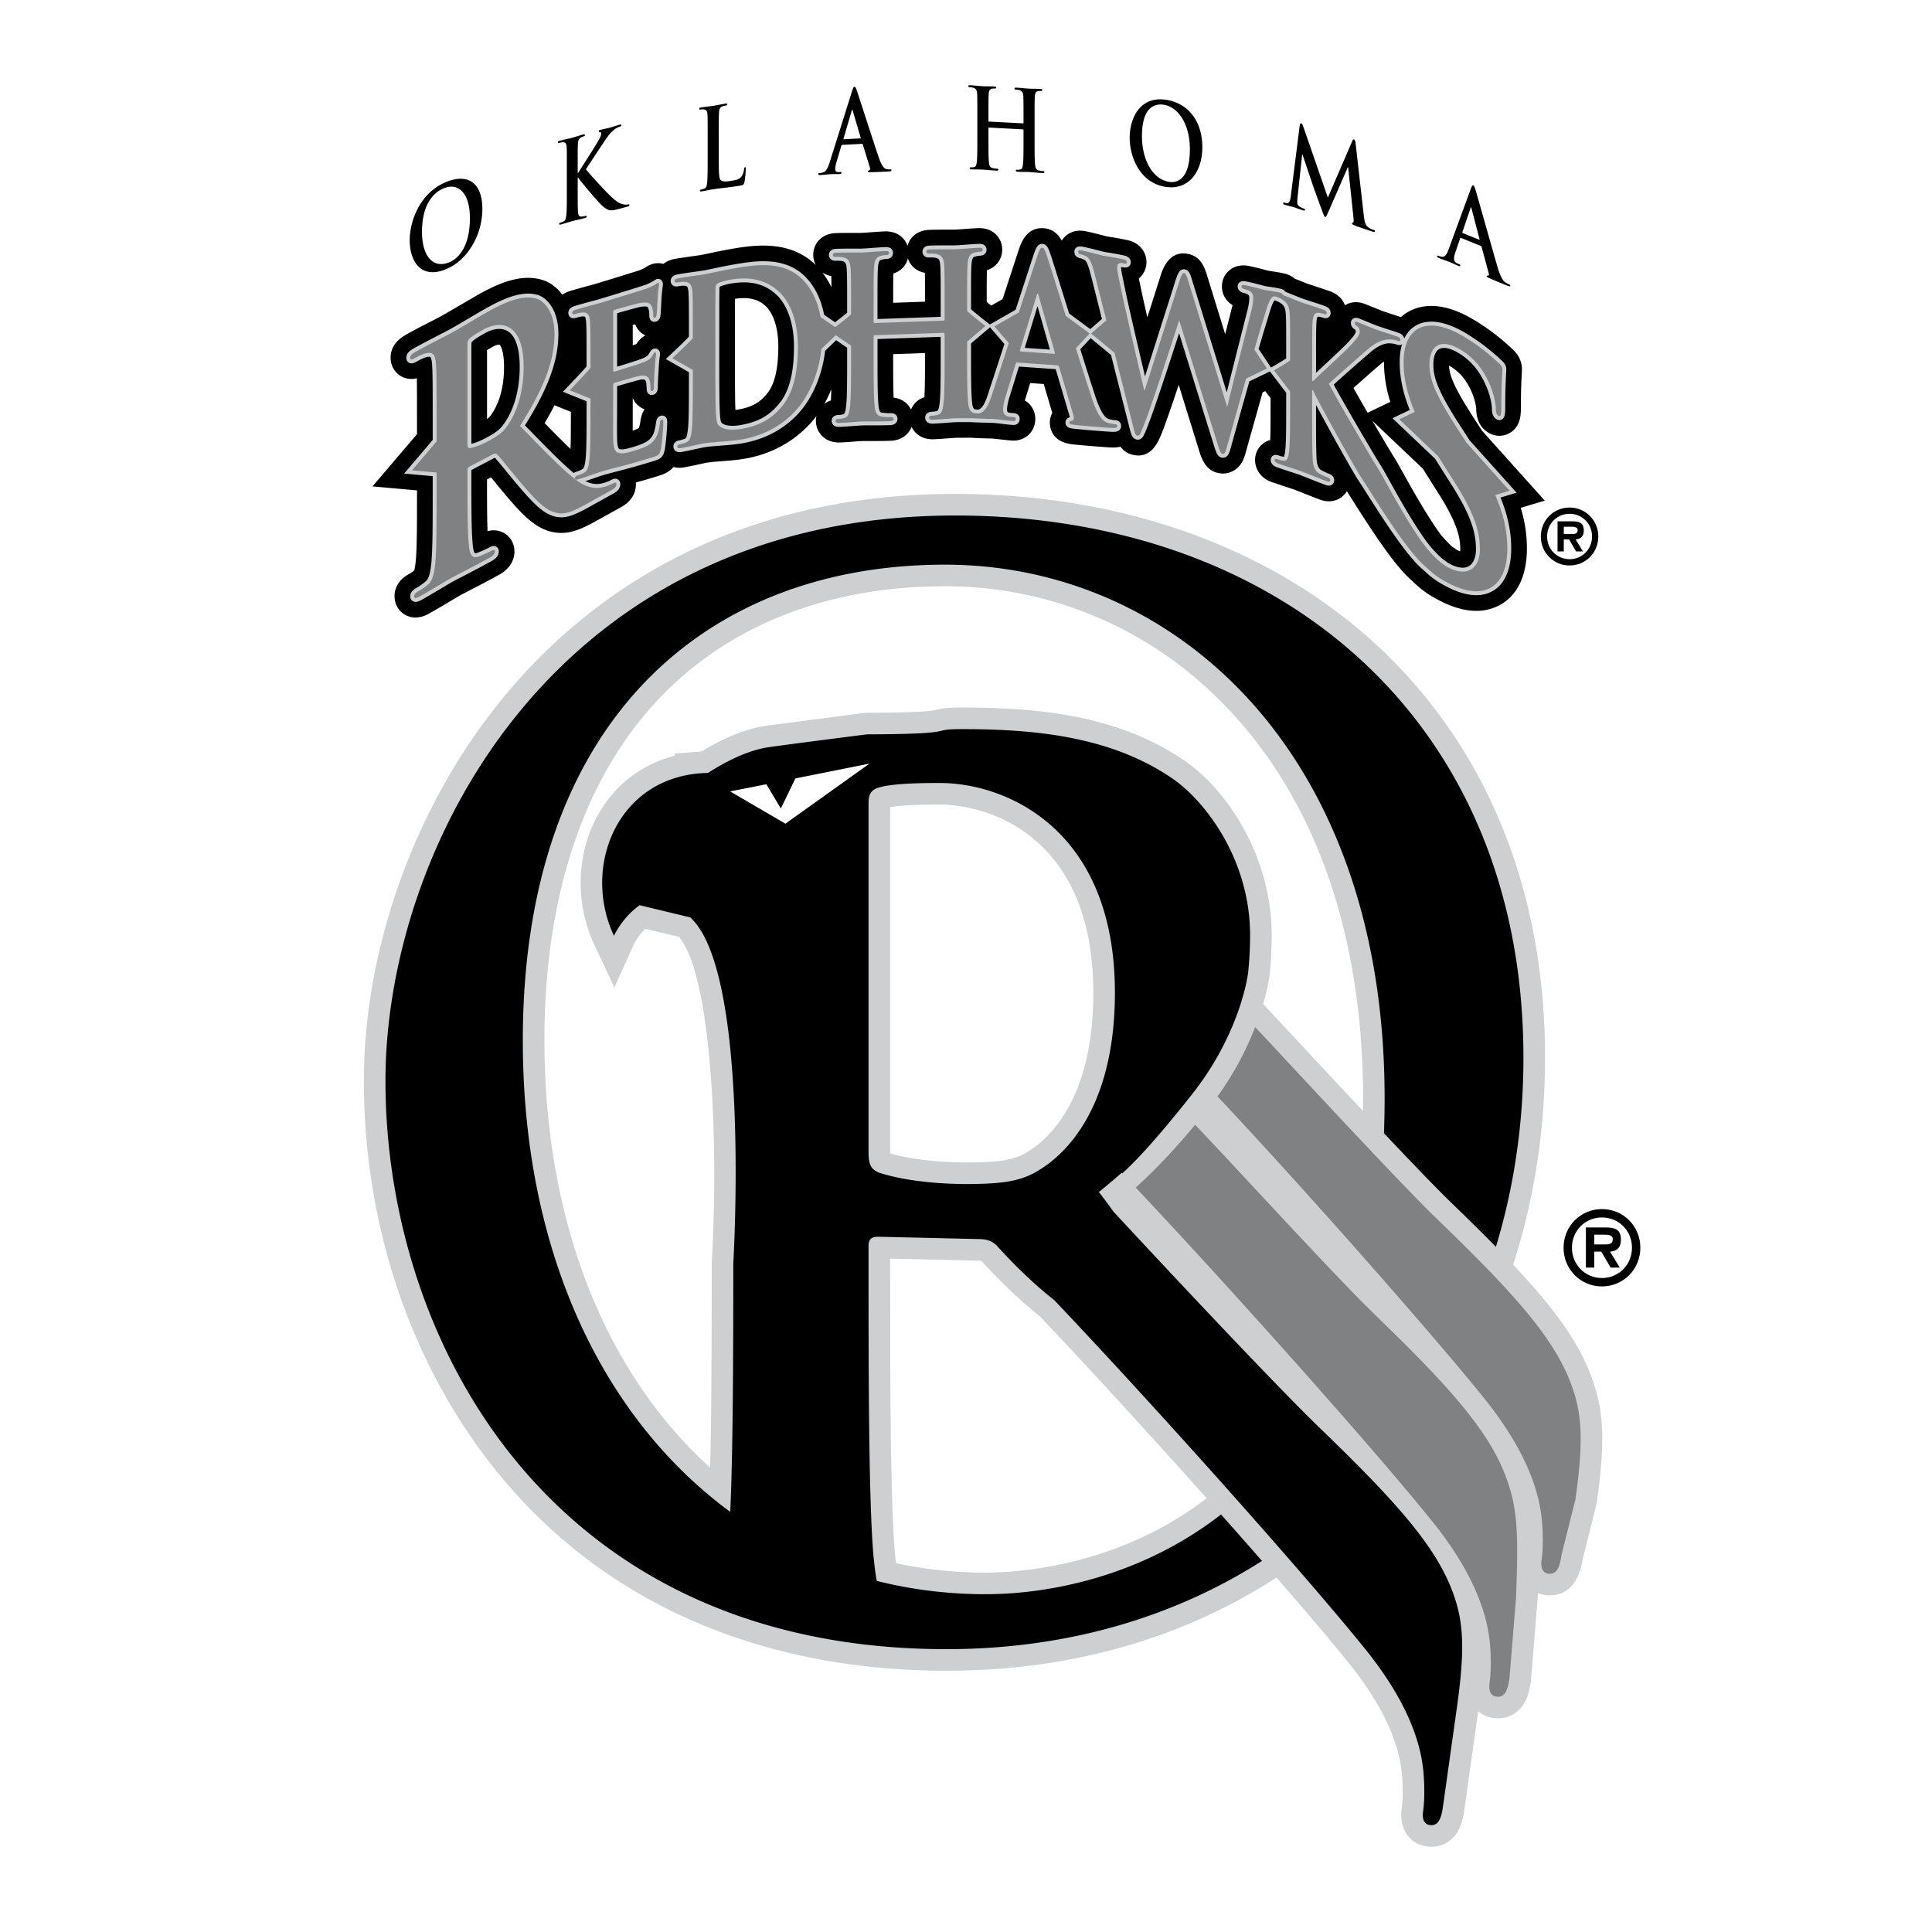 <svg xmlns="http://www.w3.org/2000/svg" width="2500" height="2500" viewBox="0 0 192.756 192.756"><path fill-rule="evenodd" clip-rule="evenodd" fill="#fff" d="M0 0h192.756v192.756H0V0z"/><path d="M44.452 26.876c2.253-.911 3.673-3.491 3.673-6.031 0-2.539-1.375-3.591-3.584-2.699-2.661 1.075-3.664 3.931-3.664 5.828 0 1.963 1.029 3.931 3.575 2.902zm.372-.705c-1.703.688-2.723-.729-2.723-3.036 0-2.761 1.162-3.94 2.182-4.353 1.456-.588 2.599.492 2.599 2.976 0 3.205-1.436 4.162-2.058 4.413zM57.636 16.78c0-1.686 0-1.996.019-2.356.017-.393.088-.6.327-.72.107-.051.16-.076.249-.1.071-.019.124-.055.124-.133 0-.078-.062-.083-.187-.05-.301.081-.86.264-1.073.321s-.772.173-1.242.3c-.133.035-.195.074-.195.152s.054.085.151.059c.125-.033.275-.062.346-.059.293-.001.363.158.381.53.018.35.018.661.018 2.346v1.952c0 1.021 0 1.896-.044 2.374-.035.331-.079.587-.257.679-.08.044-.187.095-.319.13-.106.029-.142.071-.142.127 0 .077.062.094.177.063.354-.095.914-.278 1.118-.333.222-.059.781-.175 1.277-.309.098-.026.168-.078.168-.156 0-.056-.044-.077-.115-.058a3.06 3.06 0 0 1-.435.072c-.222.015-.301-.208-.319-.514-.026-.47-.026-1.346-.026-2.366v-1.009l.044-.012.097.14c.187.272 1.935 2.366 2.325 2.693.381.32.621.5 1.1.426.187-.027.346-.07.612-.142l.772-.207c.168-.045.213-.09.213-.168 0-.066-.053-.074-.116-.058-.106.028-.284.043-.55-.019-.479-.105-.878-.497-1.269-.858-.346-.317-2.085-2.191-2.404-2.627.302-.48 1.642-2.502 1.917-2.909.381-.568.683-.882.958-1.089.168-.123.39-.227.514-.26.089-.023.134-.057.134-.135 0-.078-.062-.083-.151-.059-.275.074-.763.238-1.038.312-.24.064-.728.162-.914.211-.098.026-.143.06-.143.138 0 .067.035.08.116.08.089-.001.124.067.124.188 0 .189-.195.518-.443.951-.257.446-1.553 2.445-1.854 2.937l-.044.012v-.487h-.001zM71.712 13.658c0-1.685 0-1.996.018-2.354.018-.391.089-.59.329-.684.106-.039.248-.073.346-.088.106-.017.159-.047.159-.125s-.062-.09-.187-.07c-.345.054-.994.19-1.206.224-.24.039-.799.093-1.216.16-.133.021-.195.053-.195.13s.053.091.151.076c.115-.019.222-.024.292-.014.293.032.364.198.382.572.018.352.018.663.018 2.348v1.952c0 1.021 0 1.896-.045 2.369-.035.327-.079.578-.257.65-.08.035-.187.074-.319.095-.106.017-.142.056-.142.112 0 .077.062.101.178.083.354-.057.914-.178 1.118-.21.719-.114 1.304-.14 2.582-.342.461-.073.506-.136.559-.388.071-.333.133-1.174.133-1.296 0-.133-.009-.187-.07-.177-.071.011-.089.081-.098.182a1.813 1.813 0 0 1-.231.702c-.221.335-.567.4-1.038.475-.692.11-.922.068-1.074-.074-.186-.17-.186-.935-.186-2.354v-1.954h-.001zM85.998 14.353c.044-.002.071.019.088.073l.71 2.314c.044.13-.018.234-.08.259-.089.016-.125.04-.125.106 0 .078.106.072.266.075.71-.015 1.358-.049 1.678-.066.328-.018.408-.043.408-.132 0-.078-.044-.086-.116-.083a1.587 1.587 0 0 1-.372-.024c-.187-.045-.444-.188-.781-1.168-.567-1.656-1.987-6.106-2.2-6.705-.088-.251-.142-.348-.222-.344-.089.005-.142.13-.249.457l-2.227 7.081c-.177.563-.346.949-.754 1.037a2.099 2.099 0 0 1-.275.037c-.071.003-.106.027-.106.094 0 .088.053.108.168.102.461-.024.949-.083 1.047-.088.275-.014.657-.001.94-.016.098-.005.151-.03.151-.119 0-.067-.026-.087-.133-.082l-.133.007c-.275.015-.354-.125-.354-.325 0-.133.044-.401.133-.684l.479-1.611c.018-.067.036-.091.08-.093l1.979-.102zm-1.801-.46c-.036.002-.044-.031-.036-.076l.816-2.771c.009-.045.027-.101.054-.103.027-.001.035.054.044.098l.798 2.698c.009.032 0 .066-.044.068l-1.632.086zM98.672 12.13c-.025-.001-.053-.025-.053-.081v-.233c0-1.686 0-1.996.018-2.35.018-.388.088-.572.328-.615.107-.016.186-.023.258-.02.105.006.158-.014.158-.091s-.061-.103-.186-.109c-.346-.019-.904-.015-1.117-.026-.24-.013-.799-.075-1.278-.1-.125-.006-.187.012-.187.09s.053.103.15.107c.125.007.275.026.347.052.293.093.363.274.381.652.018.356.018.667.018 2.352v1.952c0 1.021 0 1.896-.045 2.36-.035.319-.08.561-.256.596a1.09 1.09 0 0 1-.32.027c-.107-.005-.142.026-.142.082 0 .078.062.114.177.121.355.018.914.014 1.119.025.248.013.807.076 1.383.106.107.005.178-.024.178-.102 0-.055-.045-.09-.143-.096a2.987 2.987 0 0 1-.451-.068c-.266-.058-.32-.305-.348-.617-.043-.479-.043-1.355-.043-2.376v-.976c0-.056.027-.065.053-.063l3.389.177c.027.001.055.025.055.069v.976c0 1.021 0 1.896-.045 2.359-.035.32-.08.562-.258.597-.08.018-.186.035-.318.028-.107-.006-.143.025-.143.081 0 .077.062.114.186.121.346.018.906.014 1.109.024.248.013.809.076 1.385.106.105.006.178-.024.178-.102 0-.055-.045-.091-.143-.096a3.19 3.19 0 0 1-.453-.068c-.266-.059-.318-.305-.346-.617-.045-.479-.045-1.355-.045-2.375v-1.952c0-1.686 0-1.996.018-2.35.018-.387.09-.572.328-.615.107-.017.188-.023.258-.02.107.006.16-.014.16-.091 0-.078-.062-.103-.186-.109-.346-.018-.906-.015-1.119-.026-.238-.012-.799-.075-1.277-.1-.123-.006-.186.012-.186.09s.053.103.15.108c.125.006.275.025.346.051.293.093.365.274.383.652.018.356.018.667.018 2.353v.233c0 .055-.027.076-.055.074l-3.388-.177zM116.285 18.643c2.252.356 3.672-1.426 3.672-3.966s-1.375-4.365-3.584-4.715c-2.66-.422-3.664 1.871-3.664 3.767 0 1.963 1.029 4.51 3.576 4.914zm.373-.496c-1.705-.27-2.725-2.262-2.725-4.568 0-2.762 1.162-3.287 2.182-3.126 1.457.231 2.6 1.954 2.6 4.438 0 3.205-1.438 3.354-2.057 3.256zM128.791 19.506c-.043.363-.115.774-.363.765a.961.961 0 0 1-.266-.048c-.09-.027-.143-.021-.143.035 0 .1.07.144.16.171.283.086.709.184.879.235.158.049.559.205.932.318.133.041.211.043.211-.057 0-.056-.061-.097-.133-.119a1.74 1.74 0 0 1-.371-.169c-.152-.09-.268-.226-.268-.436 0-.178.01-.319.027-.513l.461-4.273.037.011c.309.927.842 2.486.922 2.744.105.343.807 2.254 1.02 2.83.143.375.23.625.311.649.08.024.125-.062.328-.521l1.936-4.443.035.011.531 5.042c.035.322.01.458-.043.464-.062.014-.098.036-.098.092 0 .066.053.116.256.201.355.142 1.58.549 1.801.617.125.038.23.037.23-.051 0-.067-.061-.097-.141-.121a1.933 1.933 0 0 1-.551-.28c-.266-.181-.355-.53-.436-1.253l-.807-7.1c-.025-.241-.08-.368-.16-.393-.08-.024-.133.048-.193.207l-2.414 5.594-2.422-6.995c-.115-.324-.17-.396-.24-.417-.07-.022-.123.062-.15.242l-.878 6.961zM147.736 24.534c.045.018.07.051.088.114l.711 2.638c.043.15-.018.226-.08.222-.088-.025-.125-.017-.125.05 0 .078.107.121.266.197.711.309 1.359.57 1.678.699.328.133.408.143.408.054 0-.077-.045-.106-.115-.135a2.26 2.26 0 0 1-.373-.195c-.186-.131-.443-.39-.779-1.524-.568-1.915-1.988-7.013-2.201-7.709-.088-.291-.143-.412-.223-.445-.088-.036-.141.065-.248.344l-2.227 6.064c-.178.483-.346.792-.754.693a2.7 2.7 0 0 1-.275-.088c-.07-.029-.105-.021-.105.045 0 .089.053.133.168.179.461.187.949.351 1.047.39.275.111.656.298.941.414.096.039.15.039.15-.05 0-.066-.027-.1-.133-.143l-.135-.054c-.273-.111-.354-.288-.354-.487 0-.134.043-.382.133-.623l.479-1.393c.018-.059.035-.074.08-.057l1.978.8zm-1.8-1.282c-.035-.015-.045-.051-.035-.092l.816-2.398c.008-.041.025-.089.053-.078.025.01.035.07.045.118l.799 3.062c.008.037 0 .066-.045.048l-1.633-.66zM154.121 49.948l-6.25-6.965s-.123-.195-.854-1.318c-1.973-3.057-2.416-4.253-2.445-5.184.045.024.09.05.139.079 1.164.7 1.719 1.673 2.07 2.442.391.836.494 1.606.502 1.768v-.023c0 1.399.656 2.087 1.207 2.419.668.401 1.459.419 2.115.047 1.133-.641 1.133-1.915 1.133-2.528 0-1.751.051-2.676.08-3.228.016-.257.025-.443.025-.619 0-1.149-.74-1.824-1.012-2.062a21.642 21.642 0 0 0-3.77-2.861c-3.199-1.923-5.328-1.502-6.553-.81a4.129 4.129 0 0 0-.736.533c-.535-.176-1.174-.381-1.791-.589-.613-.242-1.322-.534-1.854-.741-.908-.331-1.578-.075-1.941.149-.182-.5-.598-1.074-1.529-1.413-.855-.292-1.666-.553-2.176-.725-.434-.169-.92-.364-1.312-.521a2.485 2.485 0 0 0-1.121-.531c-.465-.099-1.002-.179-1.324-.227l-.174-.025a8.512 8.512 0 0 0-.172-.046c-.336-.091-.963-.261-1.691-.417-.797-.169-1.473-.035-2.006.398-.488.396-.77.989-.77 1.628 0 .786.404 1.467 1.061 1.866l-.01.038-.725 2.861s-1.697-5.494-1.754-5.683c-.275-.91-.617-2.044-1.93-2.323-.865-.184-2.037.014-2.707 2.001l-.006.016-.004.016-1.365 4.292a140.68 140.68 0 0 1-.699-3.163l-.148-.719c.482-.397.76-.992.76-1.635 0-.824-.504-1.893-1.926-2.194-.801-.171-1.463-.274-1.82-.33l-.178-.029-.242-.062c-.426-.111-1.137-.297-1.842-.447-.783-.167-1.453-.032-1.986.4a2.07 2.07 0 0 0-.459.522c-.314-.573-.85-1.169-1.812-1.236-1.711-.12-2.258 1.496-2.492 2.187-.004.016-1.105 3.381-1.6 4.889l-1.131.645c-.16-.128-.312-.251-.451-.365 0-1.912.002-2.649.018-3.166a2.13 2.13 0 0 0 1.527-2.054 2.11 2.11 0 0 0-.643-1.531c-.445-.431-1.037-.637-1.758-.612-.432.015-.98.056-1.464.092-.32.024-.65.049-.801.054-.165.006-.477.005-.807.004a50.089 50.089 0 0 0-1.783.019c-1.269.044-1.974.789-2.19 1.608a2.08 2.08 0 0 0-.529-.84c-.446-.432-1.038-.637-1.758-.612-.432.015-.98.057-1.464.092-.32.025-.651.049-.802.055-.165.005-.477.005-.807.004-.524-.001-1.178-.003-1.782.018-1.556.055-2.264 1.163-2.264 2.169 0 .362.086.707.248 1.013-2.667-2.612-6.397-1.957-8.666-1.557-.661.117-1.336.26-1.88.375-.369.078-.689.146-.889.181-.178.031-.5.077-.841.124-.518.073-1.162.163-1.749.266a2.628 2.628 0 0 0-1.18.499 2.027 2.027 0 0 0-1.118.023 2.5 2.5 0 0 0-.739.381 7.801 7.801 0 0 1-.469.218c-.273.092-1.546.49-4.34 1.345-.188.057-.512.144-.854.236-.517.139-1.16.312-1.744.49-.326.1-.59.231-.809.38-.574-.765-1.294-1.264-2.013-1.475-2.125-.643-4.375.359-6.295 1.423-1.09.627-2.512 1.464-3.676 2.135-.186.103-.561.296-.995.52-.759.391-1.703.877-2.577 1.362-1.048.581-1.581 1.362-1.581 2.32 0 .775.382 1.461 1.022 1.838a2.06 2.06 0 0 0 1.597.213c.014.913.015 2.394.015 5.58l-4.442 5.214 4.442.398v.188c0 2.942 0 5.484-.123 6.837-.049.472-.101.798-.152.96-.137.11-.32.245-.543.369-1.239.687-1.424 1.674-1.424 2.201 0 .773.384 1.461 1.027 1.84.493.291 1.309.509 2.396-.093a91.023 91.023 0 0 0 2.172-1.268c.428-.255.833-.496 1.008-.593.108-.061.443-.234.797-.417.8-.415 2.009-1.041 3.036-1.61 1.33-.737 1.528-1.773 1.528-2.324 0-.766-.38-1.447-1.019-1.823a2.112 2.112 0 0 0-1.665-.196c-.05-1.28-.053-3.108-.054-5.162l.402-.211.323.394c.425.52.907 1.109 1.365 1.643 1.579 1.839 2.937 3.262 4.832 3.479 1.292.153 2.389-.289 3.959-1.16l2.477-1.373c1.242-.688 1.502-1.636 1.502-2.31 0-.053-.006-.104-.009-.156a86.899 86.899 0 0 0 2.1-.613c.496-.151 1.154-.354 1.658-.936.299.079.654.107 1.075.033a44.382 44.382 0 0 0 1.494-.305c.31-.068.63-.137.771-.162.312-.055.83-.095 1.378-.137.769-.059 1.64-.125 2.452-.269 3.967-.699 6.178-3.027 7.093-4.252a2.128 2.128 0 0 0 .593 2.024c.311.3.863.65 1.732.621.448-.016 1.007-.058 1.499-.094.309-.023.628-.047.768-.052h.792c.569 0 1.276.001 2.016-.025 1.092-.038 1.796-.646 2.09-1.384.107.227.254.435.438.613.311.3.867.652 1.751.621.436-.015.988-.057 1.475-.093.312-.024.633-.048.773-.053.454-.005 1.004-.005 1.494-.007a37.79 37.79 0 0 0 1.804.073c.121.002.273.006.314.008.527.053 1.188.132 1.895.2.855.06 1.408-.276 1.723-.569.436-.405.674-.968.674-1.584 0-.688-.334-1.434-1.045-1.843l.537-1.738c.443.03.924.064 1.35.095.26.875.613 2.075.85 2.874-.158.31-.242.651-.242.987 0 .435.156 1.873 2.154 2.144l.07.009.034.005.041.004c1.467.148 2.811.243 3.457.288.355.025.82.057 1.289-.058.277.376.68.692 1.281.82 1.812.386 2.494-1.312 2.822-2.127l.045-.108c.352-.869 1.01-2.79 1.664-4.758l1.938 6.246c.336 1.11.689 2.27 2.018 2.553.992.21 1.941-.26 2.422-1.197.17-.333.275-.706.395-1.159l1.596-5.689.264-.128.533.697v.449c0 1.424 0 2.788-.033 3.733a2.127 2.127 0 0 0-.643.299 2.071 2.071 0 0 0-.871 1.698c0 .771.432 1.751 1.646 2.192.996.34 1.811.604 2.264.757.15.054.447.173.758.298.535.214 1.199.481 1.832.712 1.012.368 1.738.02 2.082-.22.236-.166.428-.379.574-.621.139.208.348.541.586.917 2.537 4.009 4.459 6.8 5.971 8.051a9.454 9.454 0 0 0 1.852 1.467c2.102 1.262 3.912 1.719 5.533 1.396 2.568-.552 4.023-2.778 4.023-6.114 0-1.379-.197-2.688-.611-4.065l2.393-.718zm-71.873-9.659c.227-.406.464-.888.689-1.44-.009.432-.021.809-.042 1.111a2.133 2.133 0 0 0-.647.329zm63.432 14.722a2.849 2.849 0 0 1-.393-.185 2.399 2.399 0 0 0-.361-.251c-.299-.257-.709-.694-1.092-1.119-.902-1.185-2.18-3.266-3.824-6.23-.41-.738-.707-1.271-.908-1.587-.311-.481-1.229-2.025-2.184-3.662l5.041 4.787 1.482 2.347c2.076 3.251 2.25 4.648 2.25 5.703 0 .076-.003.14-.011.197zm-7.95-18.67c.127-.108.242-.195.352-.27l-.002.059c0 1.301.205 2.593.629 3.966l-2.258 1.082c-.52-.896-1.021-1.771-1.416-2.473.992-.885 2.303-2.033 2.695-2.364zm-64.357 4.561l-.013-.33c-.015-.354-.035-1.957-.035-4.472 0 0 0-4.034.006-6.288 1.409-.208 2.392.045 3.154.822.275.28 1.167 1.385 1.167 3.946 0 2.183-.364 3.744-1.083 4.643-.757.954-1.555 1.397-2.949 1.644a3.737 3.737 0 0 1-.247.035zm-18.053-.47l1.637.658c0 1.417-.001 2.764-.037 3.706a112.483 112.483 0 0 1-2.58-2.584c.363-.615.689-1.208.98-1.78zm8.42 2.261l-.006.006c-.109.088-.373.189-.61.27l.007-3.266.001-.001c.142.342.368.642.67.864.156.116.327.204.504.27-.191.289-.34.663-.408 1.149-.072.554-.15.694-.158.708zm-.609-10.262l.245-.067c.169.438.446.727.691.909.101.074.208.135.317.189a2.36 2.36 0 0 0-.88.854c-.04.018-.083.035-.373.136v-2.021zm-14.043 8.83c-.159.231-.254.369-.496.548v-6.88c.146-.09.342-.205.609-.353.328-.182.576-.204.646-.192.057.061.44.536.44 2.235.002 2.503-.75 3.982-1.199 4.642zm33.852-13.72c.006.27.01.611.012 1.118a8.177 8.177 0 0 0-.906-1.473c.224.154.519.292.894.355zm7.643-1.746c.106.32.285.61.532.849.234.226.61.479 1.158.57.012.501.014 1.244.015 2.884l-3.176.111c0-1.743.003-2.428.019-2.922a2.114 2.114 0 0 0 1.452-1.492zm.313 15.068a2.065 2.065 0 0 0-.429-.593 2.203 2.203 0 0 0-1.308-.593c-.048-.98-.048-2.51-.048-4.115v-.226l3.176-.111v.089c0 1.737 0 3.386-.06 4.32a2.081 2.081 0 0 0-1.331 1.229z" fill-rule="evenodd" clip-rule="evenodd"/><path d="M43.562 49.121c0 2.998 0 5.572-.13 7.013-.104 1.002-.235 1.792-.756 2.211a5.945 5.945 0 0 1-.939.65c-.312.174-.417.329-.417.492 0 .228.183.225.521.037 1.042-.578 2.685-1.586 3.18-1.86.391-.217 2.32-1.188 3.832-2.026.339-.188.521-.387.521-.615 0-.163-.104-.203-.312-.087-.313.173-.887.426-1.278.578-.782.303-.938-.327-1.016-1.229-.131-1.296-.131-3.87-.131-6.9v-.457c0-.196.078-.303.208-.375l2.268-1.192c.183-.102.339-.155.469-.032.339.301 1.538 1.852 2.581 3.066 1.46 1.7 2.45 2.682 3.571 2.811.678.08 1.33-.118 2.79-.927l2.477-1.373c.312-.173.495-.34.495-.6 0-.163-.104-.203-.312-.087a4.176 4.176 0 0 1-.73.307c-.391.119-1.46.483-2.92-.598a19.4 19.4 0 0 1-1.378-1.166c-1.222-1.12-2.617-2.576-4.278-4.269 2.633-4.131 3.441-6.795 3.441-9.207 0-2.184-1.043-3.267-1.772-3.481-1.408-.426-3.154.348-4.797 1.257-.808.448-2.789 1.644-3.676 2.135-.547.304-2.189 1.116-3.571 1.882-.391.217-.574.383-.574.611 0 .229.156.207.443.048.364-.203.808-.416 1.017-.466.86-.249 1.068.157 1.121 1.236.052 1.014.052 1.926.052 6.88v.653l-2.458 2.886 2.458.221v1.973zm3.076-14.772c0-.261.053-.42.235-.586.261-.243.73-.535 1.381-.896 1.538-.853 3.988-.875 3.988 3.751 0 2.672-.756 4.59-1.538 5.741-.469.684-.808 1.002-1.851 1.58-.651.361-1.434.697-1.981.772-.182.003-.235-.098-.235-.456v-9.906h.001z" fill-rule="evenodd" clip-rule="evenodd" fill="#cecfd1"/><path d="M43.562 49.121c0 2.998 0 5.572-.13 7.013-.104 1.002-.235 1.792-.756 2.211a5.945 5.945 0 0 1-.939.65c-.312.174-.417.329-.417.492 0 .228.183.225.521.037 1.042-.578 2.685-1.586 3.18-1.86.391-.217 2.32-1.188 3.832-2.026.339-.188.521-.387.521-.615 0-.163-.104-.203-.312-.087-.313.173-.887.426-1.278.578-.782.303-.938-.327-1.016-1.229-.131-1.296-.131-3.87-.131-6.9v-.457c0-.196.078-.303.208-.375l2.268-1.192c.183-.102.339-.155.469-.032.339.301 1.538 1.852 2.581 3.066 1.46 1.7 2.45 2.682 3.571 2.811.678.08 1.33-.118 2.79-.927l2.477-1.373c.312-.173.495-.34.495-.6 0-.163-.104-.203-.312-.087a4.176 4.176 0 0 1-.73.307c-.391.119-1.46.483-2.92-.598a19.4 19.4 0 0 1-1.378-1.166c-1.222-1.12-2.617-2.576-4.278-4.269 2.633-4.131 3.441-6.795 3.441-9.207 0-2.184-1.043-3.267-1.772-3.481-1.408-.426-3.154.348-4.797 1.257-.808.448-2.789 1.644-3.676 2.135-.547.304-2.189 1.116-3.571 1.882-.391.217-.574.383-.574.611 0 .229.156.207.443.048.364-.203.808-.416 1.017-.466.86-.249 1.068.157 1.121 1.236.052 1.014.052 1.926.052 6.88v.653l-2.458 2.886 2.458.221v1.973m3.076-14.772c0-.261.053-.42.235-.586.261-.243.73-.535 1.381-.896 1.538-.853 3.988-.875 3.988 3.751 0 2.672-.756 4.59-1.538 5.741-.469.684-.808 1.002-1.851 1.58-.651.361-1.434.697-1.981.772-.182.003-.235-.098-.235-.456v-9.906h.001z" fill="none" stroke="#cecfd1" stroke-width=".782" stroke-miterlimit="2.613"/><path d="M58.912 40.932c0 2.068 0 3.844-.09 4.815-.072.674-.162 1.196-.522 1.396a3.027 3.027 0 0 1-.647.288c-.216.065-.288.155-.288.268 0 .158.126.187.36.115.719-.22 1.852-.633 2.265-.76 1.062-.325 2.267-.558 4.981-1.388.683-.209.845-.258.971-.881.09-.477.234-2.05.234-2.566 0-.225 0-.405-.144-.361-.126.039-.162.14-.198.398-.126.96-.342 1.498-.81 1.911-.468.413-1.223.644-1.69.787-1.834.561-2.123.312-2.158-1.229-.018-.646 0-2.719 0-3.484v-1.775c0-.135.019-.23.108-.258.432-.132 2.212-.653 2.554-.713.665-.114.917.147 1.007.569.054.275.054.568.072.787 0 .112.036.191.162.153.162-.049.162-.296.162-.477 0-.158.036-1.068.072-1.528.054-1.163.144-1.55.144-1.685s-.054-.163-.125-.142c-.09.028-.162.162-.288.38-.162.274-.432.424-.863.601-.414.171-2.481.804-2.877.924-.108.033-.126-.051-.126-.209v-5.686c0-.158.036-.236.126-.263.359-.11 2.247-.643 2.553-.691.899-.14 1.079.075 1.205.441.09.242.108.619.108.776 0 .203.035.304.162.265.125-.038.162-.184.18-.302.036-.281.072-1.281.089-1.511.054-1.05.144-1.348.144-1.505 0-.112-.018-.196-.108-.169-.09.028-.197.128-.287.178a7.666 7.666 0 0 1-.774.371c-.341.127-3.919 1.221-4.495 1.397-.504.154-1.637.433-2.59.725-.27.083-.396.166-.396.323 0 .158.107.17.305.109.252-.077.558-.148.702-.147.593-.024.737.292.773 1.045.035.688.036 1.301.036 4.462 0 .095-2.067 2.253-2.067 2.253l2.068.832v1.161z" fill-rule="evenodd" clip-rule="evenodd" fill="#cecfd1" stroke="#cecfd1" stroke-width=".782" stroke-miterlimit="2.613"/><path d="M69.123 37.98c0 2.068 0 3.843-.09 4.804-.071.665-.162 1.175-.521 1.328a2.69 2.69 0 0 1-.647.204c-.215.038-.288.118-.288.23 0 .157.126.203.36.162.72-.127 1.852-.395 2.266-.467.899-.159 2.518-.174 3.831-.405 3.327-.586 5.197-2.513 6.024-3.715.847-1.227 1.655-3.065 1.891-5.303l1.902-1.826-1.986-1.355c-.283-1.639-.923-2.782-1.592-3.534-1.96-2.216-4.963-1.688-7.211-1.291-1.079.189-2.212.457-2.77.555-.503.089-1.636.221-2.589.389-.27.047-.396.115-.396.272 0 .157.108.183.306.148.251-.044.558-.075.702-.056.593.053.737.387.772 1.145.036.692.036 1.305.037 4.461 0 .097-2.04 2.016-2.04 2.016l2.04 1.164v1.074h-.001zm2.248-4.712c0-1.776 0-3.731.018-4.499 0-.248.054-.369.216-.488.144-.115.809-.3 1.168-.363 1.403-.247 3.453-.339 5.107 1.347.773.786 1.726 2.461 1.726 5.315 0 2.315-.359 4.424-1.51 5.863-1.079 1.359-2.302 2.024-4.136 2.348-1.421.25-2.122-.098-2.356-.483-.144-.222-.18-1.115-.198-1.674-.018-.424-.036-2.151-.036-4.534v-2.832h.001z" fill-rule="evenodd" clip-rule="evenodd" fill="#cecfd1"/><path d="M69.123 37.98c0 2.068 0 3.843-.09 4.804-.071.665-.162 1.175-.521 1.328a2.69 2.69 0 0 1-.647.204c-.215.038-.288.118-.288.23 0 .157.126.203.36.162.72-.127 1.852-.395 2.266-.467.899-.159 2.518-.174 3.831-.405 3.327-.586 5.197-2.513 6.024-3.715.847-1.227 1.655-3.065 1.891-5.303l1.902-1.826-1.986-1.355c-.283-1.639-.923-2.782-1.592-3.534-1.96-2.216-4.963-1.688-7.211-1.291-1.079.189-2.212.457-2.77.555-.503.089-1.636.221-2.589.389-.27.047-.396.115-.396.272 0 .157.108.183.306.148.251-.044.558-.075.702-.056.593.053.737.387.772 1.145.036.692.036 1.305.037 4.461 0 .097-2.04 2.016-2.04 2.016l2.04 1.164v1.074m2.247-4.712c0-1.776 0-3.731.018-4.499 0-.248.054-.369.216-.488.144-.115.809-.3 1.168-.363 1.403-.247 3.453-.339 5.107 1.347.773.786 1.726 2.461 1.726 5.315 0 2.315-.359 4.424-1.51 5.863-1.079 1.359-2.302 2.024-4.136 2.348-1.421.25-2.122-.098-2.356-.483-.144-.222-.18-1.115-.198-1.674-.018-.424-.036-2.151-.036-4.534v-2.832h.001z" fill="none" stroke="#cecfd1" stroke-width=".782" stroke-miterlimit="2.613"/><path d="M87.265 32.23c-.054.002-.108-.041-.108-.153v-.472c0-3.417 0-4.047.036-4.767.036-.788.18-1.175.666-1.304.215-.053.377-.081.521-.085.215-.008.323-.057.323-.214s-.125-.197-.377-.188c-.701.024-1.834.131-2.266.146-.485.017-1.618-.011-2.589.023-.251.008-.377.058-.377.215 0 .158.108.199.306.192.252-.008.558.002.702.043.593.136.737.491.773 1.254.035.693.036 1.304.036 4.422 0 .111-2.118 1.701-2.118 1.701l2.118 1.442v1.155c0 2.068 0 3.844-.09 4.791-.072.654-.162 1.151-.521 1.254a2.394 2.394 0 0 1-.647.113c-.216.007-.288.078-.288.19 0 .157.126.22.359.212.72-.024 1.853-.132 2.267-.146.502-.018 1.636.011 2.805-.03.216-.007.359-.08.359-.237 0-.112-.09-.177-.288-.17a5.99 5.99 0 0 1-.917-.058c-.54-.071-.647-.562-.701-1.189-.09-.963-.09-2.739-.09-4.806v-1.979c0-.112.054-.137.108-.139l6.869-.24c.054-.001.107.042.107.132v1.978c0 2.068 0 3.844-.09 4.791-.072.654-.161 1.151-.521 1.254a2.346 2.346 0 0 1-.647.112c-.216.008-.288.079-.288.19 0 .158.126.221.378.212.701-.024 1.834-.132 2.248-.146.503-.018 1.637.01 2.806-.031.215-.007.359-.08.359-.237 0-.112-.09-.177-.289-.17-.27.01-.664-.021-.916-.058-.54-.071-.648-.562-.702-1.189-.09-.963-.09-2.739-.09-4.807v-1.156l1.827-1.553s-1.827-1.428-1.827-1.516c0-3.181.001-3.796.036-4.497.036-.788.18-1.175.666-1.305.215-.052.377-.08.521-.085.215-.007.322-.056.322-.213s-.125-.198-.377-.189c-.701.024-1.834.131-2.265.146-.486.018-1.619-.011-2.589.023-.252.009-.378.058-.378.215s.108.198.306.192c.251-.009.557.003.702.042.593.136.737.492.773 1.254.036.718.036 1.347.036 4.764v.472c0 .112-.054.159-.107.161l-6.872.238z" fill-rule="evenodd" clip-rule="evenodd" fill="#cecfd1" stroke="#cecfd1" stroke-width=".782" stroke-miterlimit="2.613"/><path d="M105.492 36.449c.09.006.145.055.18.17l1.439 4.866c.09.276-.037.47-.162.506-.18.01-.252.05-.252.185 0 .157.217.172.539.218 1.439.145 2.752.237 3.398.282.666.047.828.013.828-.167 0-.157-.09-.186-.234-.196a3.243 3.243 0 0 1-.754-.143c-.379-.139-.9-.49-1.584-2.561a459.8 459.8 0 0 1-1.549-4.863l1.371-1.473-2.381-1.759c-.893-2.862-1.689-5.42-1.9-6.04-.18-.53-.287-.74-.449-.751-.18-.013-.289.227-.504.864l-1.826 5.585-2.439 1.39 1.438 1.672-1.686 5.153c-.359 1.098-.701 1.838-1.527 1.916a4.48 4.48 0 0 1-.558.006c-.144-.01-.216.029-.216.165 0 .18.108.232.341.249.936.065 1.926.067 2.123.081.557.039 1.33.16 1.906.201.197.014.305-.023.305-.203 0-.135-.053-.184-.27-.199l-.27-.019c-.557-.039-.719-.342-.719-.747 0-.27.09-.803.27-1.353l.971-3.146c.037-.133.072-.175.162-.168l4.009.279zm-3.65-1.379c-.072-.005-.09-.074-.072-.162l1.654-5.414c.02-.089.055-.199.109-.195.053.004.07.117.09.208l1.617 5.665c.018.069 0 .135-.09.128l-3.308-.23z" fill-rule="evenodd" clip-rule="evenodd" fill="#cecfd1"/><path d="M105.492 36.449c.09.006.145.055.18.17l1.439 4.866c.09.276-.037.47-.162.506-.18.01-.252.05-.252.185 0 .157.217.172.539.218 1.439.145 2.752.237 3.398.282.666.047.828.013.828-.167 0-.157-.09-.186-.234-.196a3.243 3.243 0 0 1-.754-.143c-.379-.139-.9-.49-1.584-2.561a459.8 459.8 0 0 1-1.549-4.863l1.371-1.473-2.381-1.759c-.893-2.862-1.689-5.42-1.9-6.04-.18-.53-.287-.74-.449-.751-.18-.013-.289.227-.504.864l-1.826 5.585-2.439 1.39 1.438 1.672-1.686 5.153c-.359 1.098-.701 1.838-1.527 1.916a4.48 4.48 0 0 1-.558.006c-.144-.01-.216.029-.216.165 0 .18.108.232.341.249.936.065 1.926.067 2.123.081.557.039 1.33.16 1.906.201.197.014.305-.023.305-.203 0-.135-.053-.184-.27-.199l-.27-.019c-.557-.039-.719-.342-.719-.747 0-.27.09-.803.27-1.353l.971-3.146c.037-.133.072-.175.162-.168l4.009.279m-3.65-1.379c-.072-.005-.09-.074-.072-.162l1.654-5.414c.02-.089.055-.199.109-.195.053.004.07.117.09.208l1.617 5.665c.018.069 0 .135-.09.128l-3.308-.23z" fill="none" stroke="#cecfd1" stroke-width=".782" stroke-miterlimit="2.613"/><path d="M113.061 42.556c.145.615.234.882.414.92.215.046.305-.205.646-1.054.773-1.904 3.166-9.352 3.508-10.426l.035.008 3.74 12.057c.27.889.377 1.182.557 1.22.234.049.324-.201.521-.946.445-1.607 1.146-4.124 1.84-6.563l2.08-1.008-1.254-1.882c.365-1.263.693-2.368.932-3.134.377-1.201.574-2.058 1.006-2.168.197-.048.449-.017.629.021.162.034.252-.014.252-.171 0-.135-.125-.207-.324-.249-.592-.126-1.365-.223-1.492-.25-.162-.034-.916-.263-1.869-.465-.27-.058-.414-.043-.414.114 0 .135.125.229.307.268.701.149.861.498.861.857 0 .314-.053.775-.178 1.266-.631 2.496-2.068 8.124-2.393 9.562l-.053-.012-3.74-12.101c-.234-.77-.324-1.125-.523-1.167-.143-.031-.25.126-.449.713l-3.488 10.969-.053-.011c-.324-1.328-1.998-8.494-2.303-10.042-.217-1.057-.395-1.859-.395-2.151 0-.248.035-.397.197-.453.125-.063.305-.025.449.006.18.038.324.046.324-.134 0-.135-.127-.229-.379-.283-1.043-.221-1.834-.322-1.994-.356-.162-.034-1.152-.312-2.088-.511-.252-.054-.395-.04-.395.118 0 .18.107.225.287.263.162.035.521.156.719.355.252.278.451.86.666 1.737l1.135 4.491-1.514 1.31 2.33 1.924 1.863 7.358z" fill-rule="evenodd" clip-rule="evenodd" fill="#cecfd1" stroke="#cecfd1" stroke-width=".782" stroke-miterlimit="2.613"/><path d="M130.912 37.007c0-3.417 0-4.046.035-4.752.037-.774.18-1.104.666-1.04.215.034.322.051.504.116.143.052.25.047.25-.11 0-.158-.125-.249-.377-.34-.611-.223-1.744-.567-2.176-.725s-1.564-.637-2.518-.984c-.27-.098-.395-.099-.395.058s.107.242.305.314c.252.091.557.225.701.323.594.373.738.785.773 1.562.035.713.035 1.328.035 4.513 0 .087-1.604 1.01-1.604 1.01l1.604 2.101v1.11c0 2.068 0 3.844-.09 4.755-.072.625-.162 1.087-.52 1.046a2.423 2.423 0 0 1-.648-.146c-.215-.078-.287-.037-.287.075 0 .157.125.271.359.355.719.262 1.852.607 2.266.757.449.164 1.582.644 2.59 1.01.197.072.34.057.34-.1 0-.112-.088-.212-.232-.265a7.973 7.973 0 0 1-.881-.411c-.449-.253-.611-.807-.648-1.449-.053-.986-.053-2.762-.053-4.83v-2.045l.09.033.197.409c.377.79 3.92 7.271 4.711 8.436.773 1.135 4.664 7.67 6.539 8.891.352.229.107.051.648.248 0 0 1.473-.323.85-.669-2.125-1.178-5.699-8.338-6.49-9.57-.701-1.087-4.225-7.112-4.873-8.404.611-.587 3.326-2.97 3.883-3.441.775-.663 1.387-.913 1.943-.979a2.76 2.76 0 0 1 1.043.132c.18.065.27.053.27-.104 0-.158-.127-.249-.307-.313-.557-.203-1.545-.496-2.104-.698-.484-.177-1.475-.604-1.852-.742-.197-.072-.289-.06-.289.098 0 .134.074.206.234.31.182.111.252.294.252.541 0 .382-.395.8-.898 1.358-.521.575-3.146 2.969-3.758 3.577l-.09-.032v-.989h.002z" fill-rule="evenodd" clip-rule="evenodd" fill="#cecfd1" stroke="#cecfd1" stroke-width=".782" stroke-miterlimit="2.613"/><path d="M143.789 57.774c1.381.83 2.84 1.414 4.145 1.154 1.877-.404 2.449-2.308 2.449-4.197 0-1.72-.354-3.372-1.205-5.342l1.432-.428-4.301-4.793-.199-.315-.73-1.123c-2.164-3.353-2.764-4.854-2.764-6.353 0-1.956 1.174-2.651 3.102-1.492 1.695 1.018 2.451 2.449 2.842 3.304.549 1.176.678 2.265.678 2.558 0 .391.078.634.262.744.207.125.287-.089.287-.806 0-2.542.104-3.423.104-3.847 0-.229-.131-.405-.365-.61a19.788 19.788 0 0 0-3.467-2.638c-3.623-2.177-6.021-1.044-6.021 2.541 0 1.494.316 3.063 1.111 4.964l-1.541.739 3.879 3.684c.133.214.268.432.408.653l1.199 1.895c2.164 3.385 2.555 5.151 2.555 6.748 0 1.727-1.146 3.025-3.492 1.616-1.617-.971-4.594-5.603-4.594-3.811 0 .717.314 1.156.73 1.634 1.119 1.292 1.984 2.612 3.496 3.521z" fill-rule="evenodd" clip-rule="evenodd" fill="#cecfd1" stroke="#cecfd1" stroke-width=".782" stroke-miterlimit="2.613"/><path d="M43.562 49.121c0 2.998 0 5.572-.13 7.013-.104 1.002-.235 1.792-.756 2.211a5.945 5.945 0 0 1-.939.65c-.312.174-.417.329-.417.492 0 .228.183.225.521.037 1.042-.578 2.685-1.586 3.18-1.86.391-.217 2.32-1.188 3.832-2.026.339-.188.521-.387.521-.615 0-.163-.104-.203-.312-.087-.313.173-.887.426-1.278.578-.782.303-.938-.327-1.016-1.229-.131-1.296-.131-3.87-.131-6.9v-.457c0-.196.078-.303.208-.375l2.268-1.192c.183-.102.339-.155.469-.032.339.301 1.538 1.852 2.581 3.066 1.46 1.7 2.45 2.682 3.571 2.811.678.08 1.33-.118 2.79-.927l2.477-1.373c.312-.173.495-.34.495-.6 0-.163-.104-.203-.312-.087a4.176 4.176 0 0 1-.73.307c-.391.119-1.46.483-2.92-.598a19.4 19.4 0 0 1-1.378-1.166c-1.222-1.12-2.617-2.576-4.278-4.269 2.633-4.131 3.441-6.795 3.441-9.207 0-2.184-1.043-3.267-1.772-3.481-1.408-.426-3.154.348-4.797 1.257-.808.448-2.789 1.644-3.676 2.135-.547.304-2.189 1.116-3.571 1.882-.391.217-.574.383-.574.611 0 .229.156.207.443.048.364-.203.808-.416 1.017-.466.86-.249 1.068.157 1.121 1.236.052 1.014.052 1.926.052 6.88v.653l-2.458 2.886 2.458.221v1.973zm3.076-14.772c0-.261.053-.42.235-.586.261-.243.73-.535 1.381-.896 1.538-.853 3.988-.875 3.988 3.751 0 2.672-.756 4.59-1.538 5.741-.469.684-.808 1.002-1.851 1.58-.651.361-1.434.697-1.981.772-.182.003-.235-.098-.235-.456v-9.906h.001z" fill-rule="evenodd" clip-rule="evenodd" fill="#808183"/><path d="M58.912 40.932c0 2.068 0 3.844-.09 4.815-.072.674-.162 1.196-.522 1.396a3.027 3.027 0 0 1-.647.288c-.216.065-.288.155-.288.268 0 .158.126.187.36.115.719-.22 1.852-.633 2.265-.76 1.062-.325 2.267-.558 4.981-1.388.683-.209.845-.258.971-.881.09-.477.234-2.05.234-2.566 0-.225 0-.405-.144-.361-.126.039-.162.14-.198.398-.126.96-.342 1.498-.81 1.911-.468.413-1.223.644-1.69.787-1.834.561-2.123.312-2.158-1.229-.018-.646 0-2.719 0-3.484v-1.775c0-.135.019-.23.108-.258.432-.132 2.212-.653 2.554-.713.665-.114.917.147 1.007.569.054.275.054.568.072.787 0 .112.036.191.162.153.162-.049.162-.296.162-.477 0-.158.036-1.068.072-1.528.054-1.163.144-1.55.144-1.685s-.054-.163-.125-.142c-.09.028-.162.162-.288.38-.162.274-.432.424-.863.601-.414.171-2.481.804-2.877.924-.108.033-.126-.051-.126-.209v-5.686c0-.158.036-.236.126-.263.359-.11 2.247-.643 2.553-.691.899-.14 1.079.075 1.205.441.09.242.108.619.108.776 0 .203.035.304.162.265.125-.038.162-.184.18-.302.036-.281.072-1.281.089-1.511.054-1.05.144-1.348.144-1.505 0-.112-.018-.196-.108-.169-.09.028-.197.128-.287.178a7.666 7.666 0 0 1-.774.371c-.341.127-3.919 1.221-4.495 1.397-.504.154-1.637.433-2.59.725-.27.083-.396.166-.396.323 0 .158.107.17.305.109.252-.077.558-.148.702-.147.593-.024.737.292.773 1.045.035.688.036 1.301.036 4.462 0 .095-2.067 2.253-2.067 2.253l2.068.832v1.161zM69.123 37.98c0 2.068 0 3.843-.09 4.804-.071.665-.162 1.175-.521 1.328a2.69 2.69 0 0 1-.647.204c-.215.038-.288.118-.288.23 0 .157.126.203.36.162.72-.127 1.852-.395 2.266-.467.899-.159 2.518-.174 3.831-.405 3.327-.586 5.197-2.513 6.024-3.715.847-1.227 1.655-3.065 1.891-5.303l1.902-1.826-1.986-1.355c-.283-1.639-.923-2.782-1.592-3.534-1.96-2.216-4.963-1.688-7.211-1.291-1.079.189-2.212.457-2.77.555-.503.089-1.636.221-2.589.389-.27.047-.396.115-.396.272 0 .157.108.183.306.148.251-.044.558-.075.702-.056.593.053.737.387.772 1.145.036.692.036 1.305.037 4.461 0 .097-2.04 2.016-2.04 2.016l2.04 1.164v1.074h-.001zm2.248-4.712c0-1.776 0-3.731.018-4.499 0-.248.054-.369.216-.488.144-.115.809-.3 1.168-.363 1.403-.247 3.453-.339 5.107 1.347.773.786 1.726 2.461 1.726 5.315 0 2.315-.359 4.424-1.51 5.863-1.079 1.359-2.302 2.024-4.136 2.348-1.421.25-2.122-.098-2.356-.483-.144-.222-.18-1.115-.198-1.674-.018-.424-.036-2.151-.036-4.534v-2.832h.001z" fill-rule="evenodd" clip-rule="evenodd" fill="#808183"/><path d="M87.265 32.23c-.054.002-.108-.041-.108-.153v-.472c0-3.417 0-4.047.036-4.767.036-.788.18-1.175.666-1.304.215-.053.377-.081.521-.085.215-.008.323-.057.323-.214s-.125-.197-.377-.188c-.701.024-1.834.131-2.266.146-.485.017-1.618-.011-2.589.023-.251.008-.377.058-.377.215 0 .158.108.199.306.192.252-.008.558.002.702.043.593.136.737.491.773 1.254.035.693.036 1.304.036 4.422 0 .111-2.118 1.701-2.118 1.701l2.118 1.442v1.155c0 2.068 0 3.844-.09 4.791-.072.654-.162 1.151-.521 1.254a2.394 2.394 0 0 1-.647.113c-.216.007-.288.078-.288.19 0 .157.126.22.359.212.72-.024 1.853-.132 2.267-.146.502-.018 1.636.011 2.805-.03.216-.007.359-.08.359-.237 0-.112-.09-.177-.288-.17a5.99 5.99 0 0 1-.917-.058c-.54-.071-.647-.562-.701-1.189-.09-.963-.09-2.739-.09-4.806v-1.979c0-.112.054-.137.108-.139l6.869-.24c.054-.001.107.042.107.132v1.978c0 2.068 0 3.844-.09 4.791-.072.654-.161 1.151-.521 1.254a2.346 2.346 0 0 1-.647.112c-.216.008-.288.079-.288.19 0 .158.126.221.378.212.701-.024 1.834-.132 2.248-.146.503-.018 1.637.01 2.806-.031.215-.007.359-.08.359-.237 0-.112-.09-.177-.289-.17-.27.01-.664-.021-.916-.058-.54-.071-.648-.562-.702-1.189-.09-.963-.09-2.739-.09-4.807v-1.156l1.827-1.553s-1.827-1.428-1.827-1.516c0-3.181.001-3.796.036-4.497.036-.788.18-1.175.666-1.305.215-.052.377-.08.521-.085.215-.007.322-.056.322-.213s-.125-.198-.377-.189c-.701.024-1.834.131-2.265.146-.486.018-1.619-.011-2.589.023-.252.009-.378.058-.378.215s.108.198.306.192c.251-.009.557.003.702.042.593.136.737.492.773 1.254.036.718.036 1.347.036 4.764v.472c0 .112-.054.159-.107.161l-6.872.238z" fill-rule="evenodd" clip-rule="evenodd" fill="#808183"/><path d="M105.492 36.449c.09.006.145.055.18.17l1.439 4.866c.09.276-.037.47-.162.506-.18.01-.252.05-.252.185 0 .157.217.172.539.218 1.439.145 2.752.237 3.398.282.666.047.828.013.828-.167 0-.157-.09-.186-.234-.196a3.243 3.243 0 0 1-.754-.143c-.379-.139-.9-.49-1.584-2.561a459.8 459.8 0 0 1-1.549-4.863l1.371-1.473-2.381-1.759c-.893-2.862-1.689-5.42-1.9-6.04-.18-.53-.287-.74-.449-.751-.18-.013-.289.227-.504.864l-1.826 5.585-2.439 1.39 1.438 1.672-1.686 5.153c-.359 1.098-.701 1.838-1.527 1.916a4.48 4.48 0 0 1-.558.006c-.144-.01-.216.029-.216.165 0 .18.108.232.341.249.936.065 1.926.067 2.123.081.557.039 1.33.16 1.906.201.197.014.305-.023.305-.203 0-.135-.053-.184-.27-.199l-.27-.019c-.557-.039-.719-.342-.719-.747 0-.27.09-.803.27-1.353l.971-3.146c.037-.133.072-.175.162-.168l4.009.279zm-3.65-1.379c-.072-.005-.09-.074-.072-.162l1.654-5.414c.02-.089.055-.199.109-.195.053.004.07.117.09.208l1.617 5.665c.018.069 0 .135-.09.128l-3.308-.23zM113.061 42.556c.145.615.234.882.414.92.215.046.305-.205.646-1.054.773-1.904 3.166-9.352 3.508-10.426l.035.008 3.74 12.057c.27.889.377 1.182.557 1.22.234.049.324-.201.521-.946.445-1.607 1.146-4.124 1.84-6.563l2.08-1.008-1.254-1.882c.365-1.263.693-2.368.932-3.134.377-1.201.574-2.058 1.006-2.168.197-.048.449-.017.629.021.162.034.252-.014.252-.171 0-.135-.125-.207-.324-.249-.592-.126-1.365-.223-1.492-.25-.162-.034-.916-.263-1.869-.465-.27-.058-.414-.043-.414.114 0 .135.125.229.307.268.701.149.861.498.861.857 0 .314-.053.775-.178 1.266-.631 2.496-2.068 8.124-2.393 9.562l-.053-.012-3.74-12.101c-.234-.77-.324-1.125-.523-1.167-.143-.031-.25.126-.449.713l-3.488 10.969-.053-.011c-.324-1.328-1.998-8.494-2.303-10.042-.217-1.057-.395-1.859-.395-2.151 0-.248.035-.397.197-.453.125-.063.305-.025.449.006.18.038.324.046.324-.134 0-.135-.127-.229-.379-.283-1.043-.221-1.834-.322-1.994-.356-.162-.034-1.152-.312-2.088-.511-.252-.054-.395-.04-.395.118 0 .18.107.225.287.263.162.035.521.156.719.355.252.278.451.86.666 1.737l1.135 4.491-1.514 1.31 2.33 1.924 1.863 7.358z" fill-rule="evenodd" clip-rule="evenodd" fill="#808183"/><path d="M130.912 37.007c0-3.417 0-4.046.035-4.752.037-.774.18-1.104.666-1.04.215.034.322.051.504.116.143.052.25.047.25-.11 0-.158-.125-.249-.377-.34-.611-.223-1.744-.567-2.176-.725s-1.564-.637-2.518-.984c-.27-.098-.395-.099-.395.058s.107.242.305.314c.252.091.557.225.701.323.594.373.738.785.773 1.562.035.713.035 1.328.035 4.513 0 .087-1.604 1.01-1.604 1.01l1.604 2.101v1.11c0 2.068 0 3.844-.09 4.755-.072.625-.162 1.087-.52 1.046a2.423 2.423 0 0 1-.648-.146c-.215-.078-.287-.037-.287.075 0 .157.125.271.359.355.719.262 1.852.607 2.266.757.449.164 1.582.644 2.59 1.01.197.072.34.057.34-.1 0-.112-.088-.212-.232-.265a7.973 7.973 0 0 1-.881-.411c-.449-.253-.611-.807-.648-1.449-.053-.986-.053-2.762-.053-4.83v-2.045l.09.033.197.409c.377.79 3.92 7.271 4.711 8.436.773 1.135 4.664 7.67 6.539 8.891.352.229.107.051.648.248 0 0 1.473-.323.85-.669-2.125-1.178-5.699-8.338-6.49-9.57-.701-1.087-4.225-7.112-4.873-8.404.611-.587 3.326-2.97 3.883-3.441.775-.663 1.387-.913 1.943-.979a2.76 2.76 0 0 1 1.043.132c.18.065.27.053.27-.104 0-.158-.127-.249-.307-.313-.557-.203-1.545-.496-2.104-.698-.484-.177-1.475-.604-1.852-.742-.197-.072-.289-.06-.289.098 0 .134.074.206.234.31.182.111.252.294.252.541 0 .382-.395.8-.898 1.358-.521.575-3.146 2.969-3.758 3.577l-.09-.032v-.989h.002z" fill-rule="evenodd" clip-rule="evenodd" fill="#808183"/><path d="M143.789 57.774c1.381.83 2.84 1.414 4.145 1.154 1.877-.404 2.449-2.308 2.449-4.197 0-1.72-.354-3.372-1.205-5.342l1.432-.428-4.301-4.793-.199-.315-.73-1.123c-2.164-3.353-2.764-4.854-2.764-6.353 0-1.956 1.174-2.651 3.102-1.492 1.695 1.018 2.451 2.449 2.842 3.304.549 1.176.678 2.265.678 2.558 0 .391.078.634.262.744.207.125.287-.089.287-.806 0-2.542.104-3.423.104-3.847 0-.229-.131-.405-.365-.61a19.788 19.788 0 0 0-3.467-2.638c-3.623-2.177-6.021-1.044-6.021 2.541 0 1.494.316 3.063 1.111 4.964l-1.541.739 3.879 3.684c.133.214.268.432.408.653l1.199 1.895c2.164 3.385 2.555 5.151 2.555 6.748 0 1.727-1.146 3.025-3.492 1.616-1.617-.971-4.594-5.603-4.594-3.811 0 .717.314 1.156.73 1.634 1.119 1.292 1.984 2.612 3.496 3.521z" fill-rule="evenodd" clip-rule="evenodd" fill="#808183"/><path d="M52.164 103.801c0-31.594 18.033-47.463 42.125-47.463 22.794 0 43.857 18.61 43.857 53.234 0 41.98-26.834 49.482-39.818 49.482-25.967.001-46.164-21.638-46.164-55.253z" fill-rule="evenodd" clip-rule="evenodd" fill="#fff"/><path d="M138.77 65.722c-10.605-10.604-26.043-16.443-43.47-16.443-23.401 0-37.395 10.997-45.013 20.222-8.755 10.602-13.982 24.935-13.982 38.339 0 16.605 6.189 32.318 16.981 43.111 10.297 10.299 24.526 15.74 41.148 15.74 16.596 0 31.164-5.795 42.127-16.76 11.342-11.342 17.59-27.111 17.59-44.398-.001-15.982-5.319-29.748-15.381-39.811zM98.328 156.9c-3.072 0-6.054-.322-8.932-.938-.009-.076-.019-.145-.027-.221-.461-3.877-.539-14.434-.556-23.203l-.003-1.854-1.835-.273-3.226-.477-11.706-53.245-.4-1.82-1.859.134c-4.332.311-7.884 2.474-10.001 6.088-2.285 3.901-2.467 8.957-.476 13.192l1.993 4.238 1.922-4.27c0 .001.393-.822 1.152-1.588l3.38.815c3.345 4.039 3.936 21.146 3.26 32.414l-.004.062v.066c0 7.117-.022 14.797-.157 20.41a45.991 45.991 0 0 1-1.539-1.465c-9.67-9.67-14.997-24.289-14.997-41.166 0-14.834 4.167-26.842 12.05-34.725C73.291 62.15 82.946 58.49 94.289 58.49c10.337 0 20.082 4.053 27.441 11.412 9.33 9.33 14.262 23.047 14.262 39.668 0 45.049-31.375 47.33-37.664 47.33z" fill-rule="evenodd" clip-rule="evenodd" fill="#cecfd1"/><path d="M158.789 137.393c-1.477-4.027-4.484-7.844-9.539-12.994a225.756 225.756 0 0 0-4.328-4.279c-1.559-1.508-4.104-4.154-6.842-7.055a1593.283 1593.283 0 0 1-8.092-8.648L126.801 101l-.777-.834c.457-1.57.611-2.635.645-2.896.191-1.815.211-3.362.211-3.946 0-7.921-4.518-14.596-8.719-17.445-6.799-4.659-15.061-5.288-22.245-5.288-1.416 0-1.883.084-2.435.214-.463.108-1.238.291-6.979.309h-.136l-.126.017-9.832 1.283c-2.552.362-5.087 1.741-6.434 2.576l-.189.013-2.484.179.535 2.433 12.025 54.696.319 1.453 1.47.217 4.695.695 2.472.365-.001-2.502-.004-6.633v-.332l8.657.199c.277.002.4.016.451.025l.033.039.033.039c1.992 2.172 3.92 3.996 5.736 5.43 5.381 5.666 12.113 13.047 18.104 19.793a888.803 888.803 0 0 1 4.086 4.635c3.838 4.389 7.084 8.205 9.025 10.652 4.688 6 4.906 9.895 4.988 11.361l.006.121c.041 1.035.018 1.855-.08 2.545-.188 1.34.211 2.201.578 2.689a2.877 2.877 0 0 0 1.916 1.115c1.064.148 1.824-.223 2.271-.559 1.031-.779 1.33-2.01 1.484-3.113l1.379-9.812c.416.357.932.594 1.5.672 1.064.15 1.824-.221 2.271-.559 1.033-.777 1.33-2.01 1.484-3.113l.01-.061.004-.062.652-7.977.002-.041.002-.043c.01-.209.018-.414.025-.615.232.096.477.166.732.201.939.133 3.156.041 3.727-3.496l1.383-5.527.027-.111.016-.111c.854-6.078.727-9.117-.525-12.497zm-55.56-22.952c-1.543 1.115-2.535 1.537-6.856 1.537-2.803 0-5.638-.34-7.561-.895l-.002-.152V80.527c1.455-.254 4.017-.254 4.934-.254 1.417 0 6.347.31 10.335 4.296 3.318 3.319 5.002 8.188 5.002 14.471-.001 9.667-3.675 13.806-5.852 15.401z" fill-rule="evenodd" clip-rule="evenodd" fill="#cecfd1"/><path d="M95.299 51.433c-39.817 0-56.841 33.036-56.841 56.407 0 25.969 16.447 56.697 55.975 56.697 12.094 0 22.734-3.23 31.477-8.803a888.803 888.803 0 0 0-4.086-4.635c-8.053 6.262-17.334 7.955-23.496 7.955-3.752 0-7.383-.455-10.852-1.328a21.708 21.708 0 0 1-.25-1.764c-.572-4.801-.572-19.424-.572-30.057v-1.6c0-.686.343-.916.915-.916l9.946.23c.801 0 1.486.113 2.059.799 2.049 2.238 3.928 3.984 5.609 5.297 10.24 10.777 25.889 28.334 31.439 35.332 5.236 6.701 5.365 11.084 5.459 12.695.047 1.18.02 2.135-.098 2.969-.119.836.137 1.299.658 1.371.836.117 1.146-.584 1.324-1.838l1.395-9.922c.822-5.85.666-8.533-.414-11.455-1.771-4.828-6.123-9.488-13.342-16.467-5.158-4.984-19.062-19.934-20.533-21.539a39.071 39.071 0 0 0-1.438-1.932 77.382 77.382 0 0 0 2.283-1.922l.057.061c.012-.01.021-.021.031-.031 1.205-1.088 3.262-3.221 6.961-7.902 3.977-5.035 5.312-10.145 5.564-12.137a36.55 36.55 0 0 0 .193-3.676c0-7.66-4.572-13.49-7.773-15.663-6.174-4.23-13.834-4.916-21.036-4.916-3.394 0 .17.493-9.407.523 0 0-6.909.872-9.801 1.279-2.54.36-5.227 2.019-6.062 2.57-8.97.152-12.659 9.291-9.388 16.25 0 0 .823-1.828 2.566-3.053l5.043 1.217c6.045 5.456 4.298 34.491 4.298 34.491 0 8.27-.026 19.145-.308 24.816-12.567-9.219-20.692-25.719-20.692-47.037 0-31.594 18.033-47.463 42.125-47.463 22.794 0 43.857 18.61 43.857 53.234 0 1.193-.025 2.354-.066 3.492 2.738 2.9 5.283 5.547 6.842 7.055a225.756 225.756 0 0 1 4.328 4.279c1.801-5.936 2.746-12.285 2.746-18.865.002-33.612-24.234-54.098-56.695-54.098zm-8.644 28.743c0-.915.229-1.372 1.029-1.601 1.143-.343 3.202-.457 6.06-.457 6.745 0 17.491 4.688 17.491 20.922 0 9.373-3.314 14.633-6.744 17.148-2.059 1.486-3.545 1.943-8.118 1.943-2.858 0-6.288-.344-8.689-1.143-.8-.344-1.029-.801-1.029-2.059V80.176z" fill-rule="evenodd" clip-rule="evenodd"/><path fill-rule="evenodd" clip-rule="evenodd" fill="#fff" d="M72.847 78.96l3.611-.72 1.447 2.422 1.455-3.001 7.39-1.476-8.39 5.994-5.513-3.219z"/><path d="M136.918 130.914c-3.68-3.559-13.691-14.521-17.68-18.691-2.773 3.336-4.77 5.213-5.926 6.264 10.174 10.795 24.658 27.084 29.945 33.752 5.236 6.699 5.365 11.084 5.459 12.695.047 1.178.02 2.133-.1 2.969-.117.836.139 1.297.66 1.371.836.117 1.148-.584 1.324-1.838l.65-7.975c.291-6.902.09-9.16-.992-12.08-1.768-4.83-6.119-9.488-13.34-16.467z" fill-rule="evenodd" clip-rule="evenodd" fill="#808183"/><path d="M156.768 138.135c-1.771-4.828-6.123-9.488-13.344-16.467-3.996-3.863-14.111-14.838-18.193-19.193a31.31 31.31 0 0 1-3.76 6.918c8.943 9.508 22.213 24.576 26.973 30.576 5.234 6.699 5.363 11.086 5.457 12.695.049 1.18.02 2.133-.098 2.969s.137 1.297.66 1.371c.836.117 1.146-.584 1.322-1.838l1.396-5.576c.823-5.85.667-8.533-.413-11.455z" fill-rule="evenodd" clip-rule="evenodd" fill="#808183"/><path d="M159.828 121.465c1.652 0 2.994 1.291 2.994 3.021 0 1.721-1.342 3.023-2.994 3.023s-2.994-1.303-2.994-3.023c0-1.73 1.342-3.021 2.994-3.021zm0 6.881c2.139 0 3.83-1.711 3.83-3.859 0-2.146-1.691-3.857-3.83-3.857s-3.83 1.711-3.83 3.857c0 2.148 1.691 3.859 3.83 3.859zm.807-3.469c.709-.049 1.088-.449 1.088-1.188 0-1.059-.631-1.225-1.555-1.225h-1.943v4.004h.836v-1.592h.699l.934 1.592h.914l-.973-1.591zm-1.574-.721v-.973h.924c.389 0 .922 0 .922.438s-.271.535-.719.535h-1.127zM156.598 51.263c1.238 0 2.242.968 2.242 2.264 0 1.289-1.004 2.264-2.242 2.264s-2.242-.976-2.242-2.264c-.001-1.296 1.003-2.264 2.242-2.264zm0 5.154c1.602 0 2.867-1.281 2.867-2.89 0-1.609-1.266-2.891-2.867-2.891s-2.869 1.281-2.869 2.891c0 1.609 1.267 2.89 2.869 2.89zm.603-2.598c.531-.037.816-.335.816-.889 0-.793-.475-.917-1.166-.917h-1.455v3h.625v-1.194h.525l.699 1.194h.684l-.728-1.194zm-1.18-.539v-.728h.691c.293 0 .693 0 .693.328s-.205.4-.539.4h-.845z" fill-rule="evenodd" clip-rule="evenodd"/></svg>